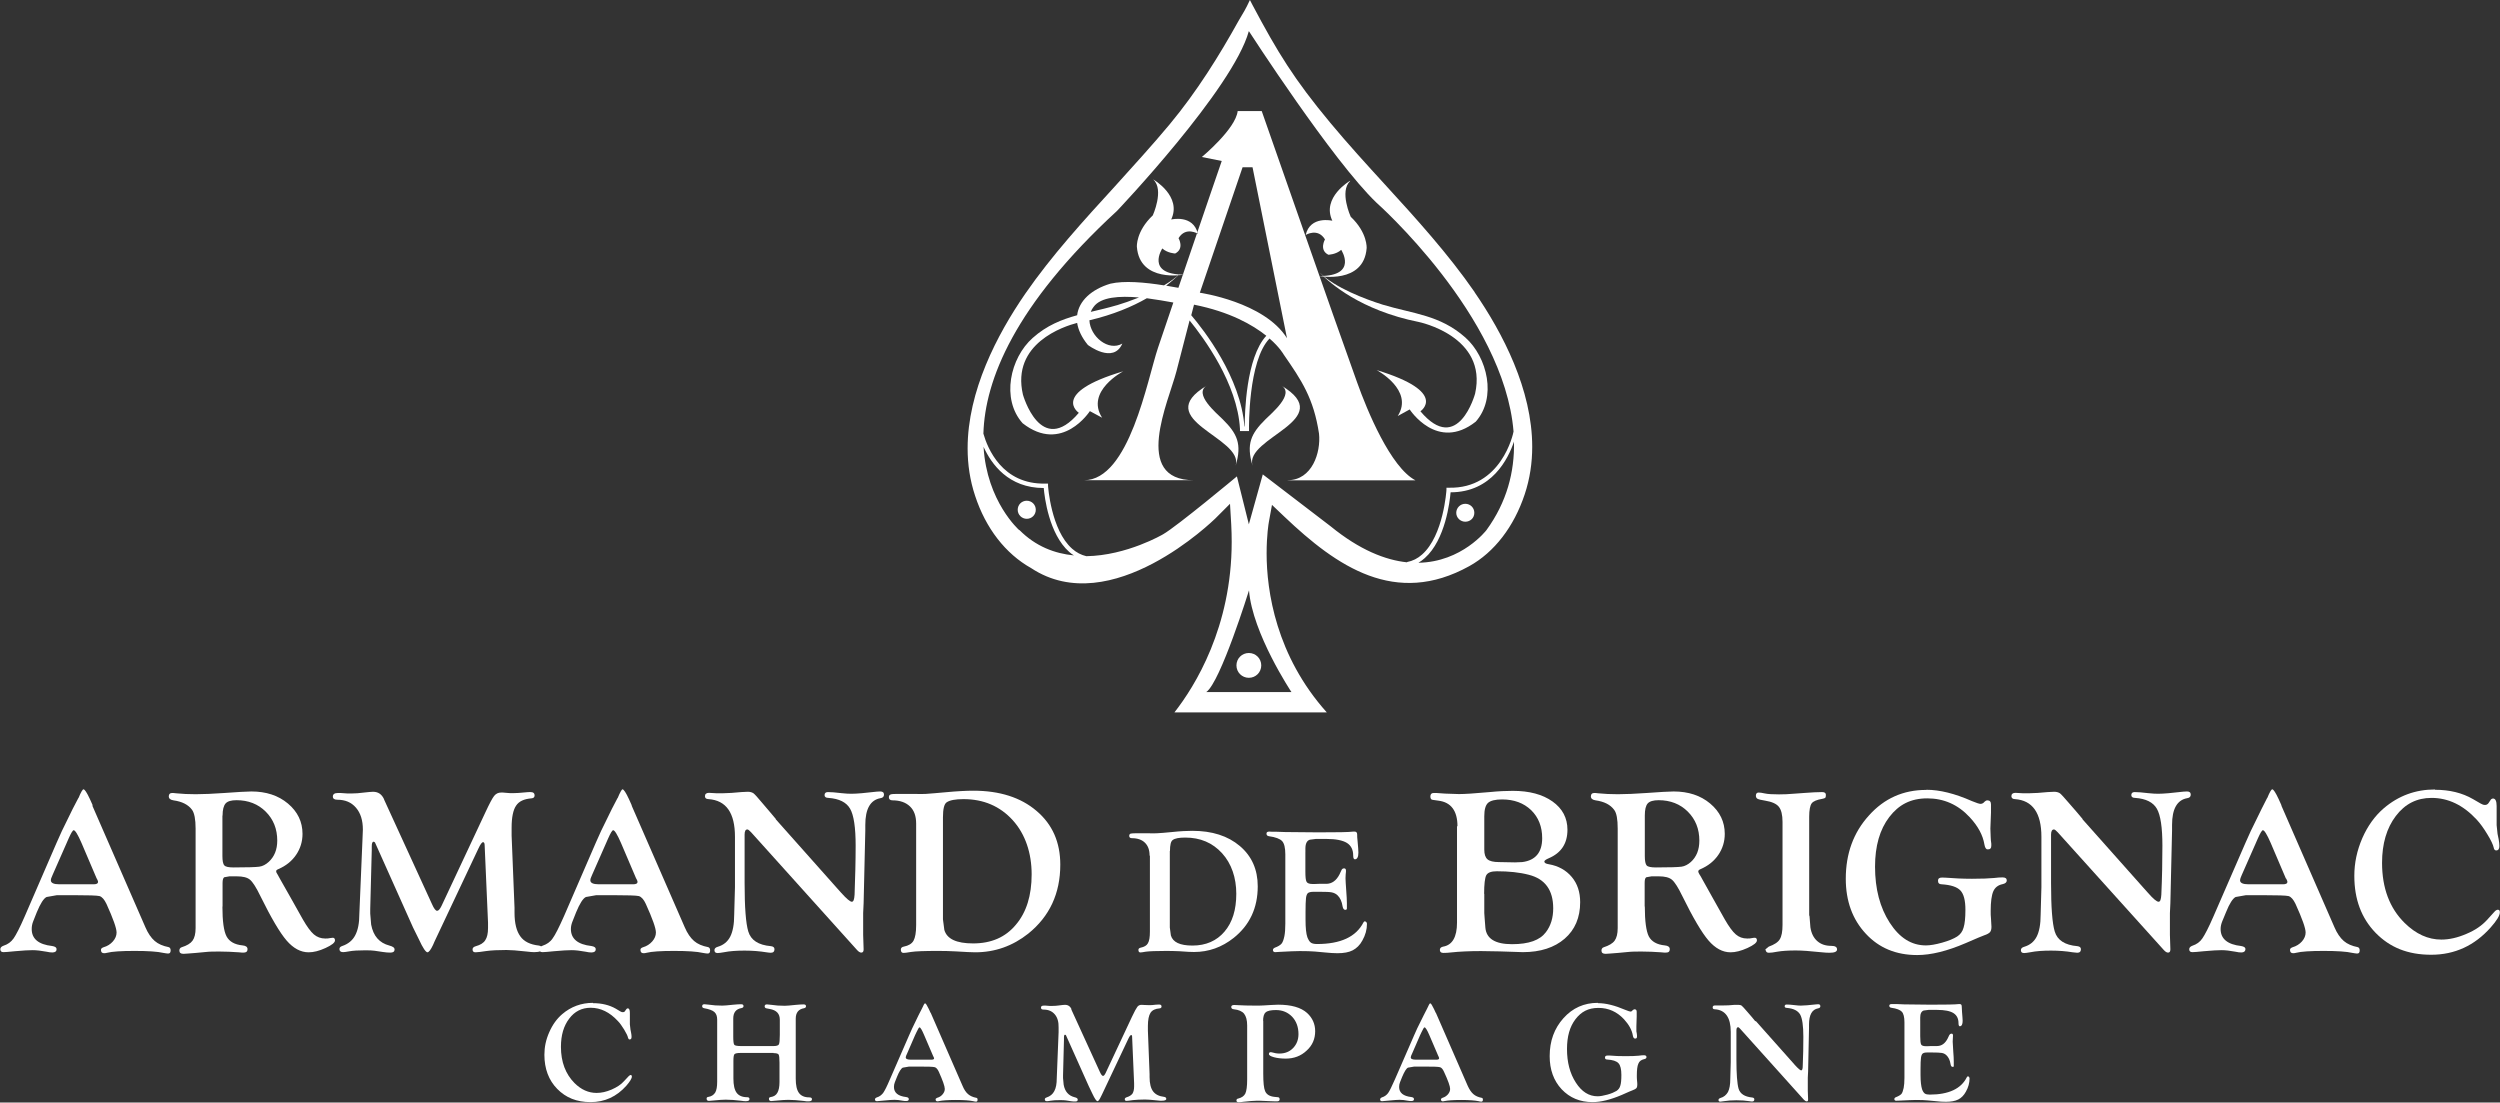 <?xml version="1.0" encoding="UTF-8"?>
<svg id="Layer_2" data-name="Layer 2" xmlns="http://www.w3.org/2000/svg" viewBox="0 0 163.21 71.98">
  <rect x="0" y="0" width="163.21" height="71.98" fill="#333333" stroke="none"/>
  <defs>
    <style>
      .cls-1 {
        fill: #fff;
      }
    </style>
  </defs>
  <g id="Layer_1-2" data-name="Layer 1">
    <g>
      <path class="cls-1" d="M6.03,52.6l3.46,7.93c.17.4.38.7.61.9.23.2.54.33.9.4.09.02.14.09.14.22,0,.14-.06.21-.18.2-.07,0-.16-.02-.29-.04-.39-.09-1.02-.13-1.89-.13s-1.47.04-1.78.12c-.08.02-.14.03-.2.03-.14,0-.21-.07-.21-.22,0-.08.06-.13.17-.17.25-.07.45-.2.61-.38.16-.18.24-.38.24-.58,0-.28-.22-.9-.66-1.87-.14-.29-.29-.46-.45-.51-.16-.04-.74-.06-1.75-.06h-1.03l-.68.12c-.19.09-.4.42-.64,1l-.23.58c-.07.17-.1.34-.1.51,0,.64.44,1.01,1.34,1.11.19.03.29.1.28.22,0,.13-.1.2-.27.2-.09,0-.22-.01-.39-.05-.33-.06-.64-.1-.9-.1-.24,0-.62.02-1.16.07-.4.04-.64.06-.74.06-.14,0-.21-.06-.21-.19,0-.1.07-.18.21-.23.28-.09.49-.24.66-.48.16-.23.41-.71.73-1.45l2.07-4.78c.17-.38.29-.64.35-.78l.71-1.45.37-.71v.02c.16-.39.27-.58.33-.58.08,0,.22.21.42.64l.18.4ZM6.31,57.35l-.99-2.32c-.24-.55-.41-.83-.51-.83-.06,0-.17.18-.33.54l-.14.32-.89,2.02-.08.19c-.04.08-.05.14-.05.2,0,.17.18.26.55.26h2.24c.19,0,.29-.05.29-.16,0-.03-.01-.07-.04-.13l-.04-.08Z"/>
      <path class="cls-1" d="M14.52,59.18c0,.96.09,1.61.27,1.95.18.34.53.54,1.05.59.21.02.32.1.32.25s-.09.22-.26.22c-.06,0-.16,0-.31-.02-.44-.03-.86-.05-1.26-.05-.34,0-.64,0-.9.03l-.64.06-.51.04c-.14.01-.24.02-.3.02-.18,0-.27-.07-.27-.21,0-.11.05-.19.15-.22.35-.11.58-.25.71-.43.13-.18.2-.45.2-.82v-1.01s0-5.49,0-5.49c0-.6-.08-1.01-.23-1.22-.25-.34-.65-.54-1.21-.62-.21-.03-.31-.12-.31-.26s.07-.22.21-.22c.05,0,.15,0,.27.02.39.04.82.06,1.28.06.51,0,1.13-.03,1.86-.08.86-.06,1.45-.1,1.77-.1.96,0,1.76.26,2.39.79.63.53.95,1.19.95,1.98,0,.5-.14.96-.42,1.37-.28.41-.67.72-1.16.93-.1.04-.15.09-.14.15,0,.05.03.11.08.18.04.07.11.19.2.36l.68,1.2.78,1.39c.27.47.51.8.72.98.21.18.46.27.74.27.12,0,.22,0,.33-.03.06-.01.12-.02.17-.02.09,0,.14.06.14.17,0,.15-.21.31-.62.5-.41.19-.78.28-1.1.28-.52,0-1-.26-1.44-.77-.44-.51-1.01-1.48-1.71-2.9-.27-.56-.5-.92-.68-1.07-.18-.15-.46-.22-.87-.22h-.47l-.34.06c-.07.04-.11.17-.11.37v1.54ZM14.52,53.25v2.63c0,.32.04.53.13.62.08.09.28.13.6.13.9,0,1.46-.02,1.68-.05.22-.03.42-.14.61-.31.37-.34.56-.8.56-1.39,0-.76-.25-1.39-.75-1.89-.5-.5-1.14-.75-1.91-.75-.35,0-.58.07-.71.21-.13.15-.2.41-.2.79"/>
      <path class="cls-1" d="M25.08,52.21l3.12,6.81c.13.3.25.45.34.44.09,0,.18-.11.28-.31l2.86-6.1c.27-.58.46-.94.58-1.09.12-.15.27-.22.46-.22.07,0,.18,0,.33.02.15.02.3.02.46.02.21,0,.47-.02.77-.05.16-.02.28-.02.35-.02.18,0,.27.07.27.22,0,.12-.07.18-.21.19-.48.04-.81.19-1,.48-.19.28-.29.76-.29,1.43v.52s.19,4.72.19,4.72v.31c0,.7.13,1.21.38,1.55.24.34.65.54,1.21.6.14.02.21.09.21.22,0,.14-.17.21-.52.21-.1,0-.26-.01-.49-.04-.62-.07-1.05-.1-1.32-.1-.53,0-.98.02-1.33.07-.33.05-.56.08-.69.08s-.19-.06-.19-.19c0-.1.07-.17.22-.21.29-.08.5-.21.61-.39.12-.18.18-.44.18-.79,0-.17,0-.29,0-.36l-.22-5.04c0-.14-.04-.21-.1-.21-.08,0-.18.14-.31.42l-2.86,6.06-.1.23c-.15.32-.27.47-.36.48-.11,0-.3-.27-.56-.84l-.39-.79-2.43-5.43-.05-.11s-.05-.05-.09-.05c-.08,0-.12.1-.12.31v.24s-.1,3.84-.1,3.84v.3s.06.72.06.72c.14.75.54,1.2,1.19,1.37.23.06.34.14.34.26,0,.13-.09.2-.27.2-.14,0-.3-.01-.49-.04l-.54-.08c-.14-.02-.33-.03-.6-.03-.46,0-.82.02-1.08.07-.17.03-.29.05-.38.05-.16,0-.24-.07-.24-.2,0-.1.06-.16.18-.2.39-.13.68-.37.85-.7.18-.34.27-.8.27-1.4l.21-4.99.02-.51c0-.61-.15-1.08-.45-1.43-.3-.35-.7-.52-1.22-.52-.19,0-.29-.07-.29-.21,0-.15.11-.23.33-.23.04,0,.1,0,.17,0l.44.03c.08,0,.19,0,.31,0,.24,0,.47-.02.7-.05.35-.04.57-.06.67-.06.34,0,.57.16.72.48"/>
      <path class="cls-1" d="M41.24,52.6l3.46,7.93c.17.4.38.7.61.9.23.2.54.33.91.4.09.02.14.09.14.22,0,.14-.06.21-.18.2-.07,0-.16-.02-.29-.04-.39-.09-1.02-.13-1.89-.13s-1.46.04-1.78.12c-.08.02-.14.03-.2.03-.14,0-.21-.07-.21-.22,0-.08.05-.13.17-.17.24-.07.44-.2.6-.38.16-.18.24-.38.24-.58,0-.28-.22-.9-.66-1.87-.13-.29-.29-.46-.45-.51-.16-.04-.75-.06-1.75-.06h-1.03l-.68.12c-.19.09-.4.42-.64,1l-.23.58c-.07.17-.11.34-.11.51,0,.64.45,1.01,1.34,1.11.19.03.29.1.28.22,0,.13-.1.2-.28.2-.09,0-.22-.01-.39-.05-.33-.06-.64-.1-.9-.1-.24,0-.62.02-1.16.07-.4.04-.64.06-.74.06-.14,0-.21-.06-.21-.19,0-.1.07-.18.21-.23.27-.09.5-.24.66-.48.17-.23.41-.71.74-1.45l2.07-4.78c.17-.38.29-.64.35-.78l.71-1.45.37-.71v.02c.16-.39.27-.58.32-.58.08,0,.22.21.42.64l.18.4ZM41.53,57.35l-.99-2.32c-.24-.55-.41-.83-.51-.83-.06,0-.17.18-.33.54l-.14.32-.89,2.02-.08.19c-.04.08-.05.14-.05.2,0,.17.18.26.55.26h2.24c.19,0,.29-.05.29-.16,0-.03-.01-.07-.04-.13l-.04-.08Z"/>
      <path class="cls-1" d="M50.64,53.48l4.02,4.52.26.29c.35.39.58.58.69.58.11,0,.16-.15.18-.46.04-1.12.07-2.18.07-3.2,0-1.19-.12-1.99-.36-2.41-.24-.42-.71-.66-1.42-.71-.17,0-.25-.07-.25-.18,0-.13.07-.2.22-.2.18,0,.48.02.88.07.26.03.48.04.65.04.35,0,.91-.05,1.67-.14.1-.01.18-.01.22-.01.16,0,.24.07.24.21,0,.13-.08.21-.24.23-.65.12-.98.7-.98,1.74v.37l-.11,4.74-.03.65v.84s0,.58,0,.58l.03.95c0,.14-.05.21-.15.21-.09,0-.18-.06-.28-.17l-6.91-7.68c-.12-.13-.2-.19-.25-.19-.12,0-.18.11-.18.34v.22s0,2.94,0,2.94c0,1.58.08,2.63.24,3.16.17.57.66.89,1.48.96.15.02.23.08.23.2,0,.15-.08.23-.24.23-.06,0-.16-.01-.29-.03-.43-.07-.9-.11-1.42-.11s-.97.03-1.37.11c-.18.03-.31.05-.39.05-.14,0-.21-.06-.21-.19,0-.1.07-.18.22-.22.37-.11.64-.33.81-.66.17-.33.26-.81.26-1.43l.05-1.8v-3.29c0-1.56-.57-2.38-1.73-2.46-.16,0-.23-.08-.23-.19,0-.14.09-.22.26-.22l.53.03h.32c.4-.01.82-.03,1.27-.08.17-.01.31-.02.42-.02.16,0,.28.04.37.1.09.07.28.28.57.63l.52.61c.21.24.33.39.37.44"/>
      <path class="cls-1" d="M59.81,53.77c0-.49-.13-.86-.4-1.12-.27-.26-.65-.4-1.14-.4-.16,0-.24-.07-.24-.2,0-.09.03-.15.1-.18.07-.03.21-.04.43-.04h1.16c.26.01.5.01.71,0,.32-.02.76-.06,1.32-.11.75-.07,1.34-.1,1.79-.1,1.72,0,3.1.44,4.13,1.32,1.04.88,1.55,2.05,1.55,3.51,0,1.88-.7,3.38-2.09,4.5-1.02.81-2.18,1.22-3.46,1.22-.21,0-.64-.02-1.28-.06-.37-.02-.74-.03-1.13-.03-.9,0-1.5.02-1.8.07-.23.04-.39.06-.47.06-.12,0-.18-.07-.18-.22,0-.1.07-.17.19-.19.31-.06.53-.19.64-.39.11-.2.17-.54.17-1.02v-6.61ZM61.56,53.35v6.67l.09.69c.17.59.79.88,1.88.88,1.18,0,2.11-.4,2.79-1.22.69-.81,1.03-1.91,1.03-3.29s-.41-2.63-1.24-3.54c-.83-.91-1.9-1.37-3.21-1.37-.53,0-.9.07-1.1.21-.16.11-.24.43-.24.96"/>
      <path class="cls-1" d="M75.05,55.86c0-.37-.1-.64-.3-.84-.2-.2-.49-.3-.85-.3-.12,0-.18-.05-.18-.15,0-.07.03-.12.07-.14.05-.02.16-.03.32-.03h.87c.2.01.37,0,.53,0,.24-.01.57-.04.99-.08.56-.06,1.01-.08,1.34-.08,1.29,0,2.32.33,3.1.99.78.66,1.17,1.54,1.17,2.63,0,1.41-.52,2.53-1.57,3.37-.77.61-1.63.92-2.59.92-.16,0-.48-.01-.96-.05-.27-.01-.56-.02-.84-.02-.68,0-1.13.02-1.35.05-.18.03-.29.05-.35.05-.09,0-.13-.06-.13-.17,0-.07.05-.12.14-.14.24-.05.4-.14.48-.29.09-.15.13-.4.13-.76v-4.96ZM76.37,55.55v5l.07.52c.13.44.59.66,1.41.66.88,0,1.58-.31,2.09-.91.52-.61.77-1.43.77-2.47s-.31-1.97-.93-2.65c-.62-.68-1.42-1.02-2.4-1.02-.4,0-.68.05-.82.16-.12.08-.18.32-.18.72"/>
      <path class="cls-1" d="M85.22,55.66v1.23c0,.36.02.58.08.68.05.09.18.14.38.14h.17s.25-.01.25-.01h.48c.37,0,.66-.21.87-.62l.13-.28c.03-.07.09-.11.17-.11.08,0,.12.05.12.15,0,.03,0,.11-.02.25-.01.1-.01.18-.01.25,0,.12.02.41.05.85.02.29.04.55.04.77v.29c0,.05,0,.09-.01.11-.01.02-.05.03-.09.04-.09,0-.15-.07-.18-.22-.05-.33-.16-.57-.34-.74-.1-.09-.22-.15-.36-.18-.14-.03-.41-.04-.8-.04h-.39c-.18,0-.3.03-.37.08-.07.06-.11.17-.13.33-.02.19-.03.49-.03.9v.51c0,.54.04.92.12,1.15.07.17.14.29.23.35.08.06.22.09.4.09,1.54,0,2.55-.47,3.03-1.41.03-.04.05-.07.07-.07.04,0,.07,0,.11.04.03.03.05.07.05.12,0,.37-.1.74-.3,1.09-.16.3-.38.51-.63.64-.25.13-.58.19-1,.19-.24,0-.51-.02-.81-.05l-.66-.06c-.24-.02-.57-.03-.99-.03-.28,0-.7.02-1.26.05-.16.01-.27.02-.34.02-.09,0-.14-.04-.15-.13,0-.07.04-.12.12-.16.22-.08.36-.17.44-.26.08-.09.14-.26.19-.5.04-.2.06-.48.06-.82v-4.51c0-.43-.07-.72-.21-.87-.14-.15-.43-.26-.87-.32-.1-.02-.15-.07-.15-.17,0-.09.06-.13.19-.13.03,0,.08,0,.17.01.07,0,.16,0,.28,0l.58.02,2.16.02c1.24,0,2.01-.01,2.29-.05.03,0,.06,0,.08,0,.11,0,.17.06.17.19,0,.09,0,.24.03.47.03.33.05.57.05.71,0,.29-.08.44-.23.44-.07,0-.11-.08-.11-.25,0-.38-.14-.65-.41-.82-.28-.17-.72-.26-1.33-.26h-.7l-.39.05c-.19.06-.29.25-.29.58v.23Z"/>
      <path class="cls-1" d="M95.15,53.95c0-1.02-.42-1.58-1.25-1.68l-.35-.05c-.11,0-.17-.08-.17-.22,0-.15.07-.23.21-.23h.19s.57.04.57.04c.47.02.77.03.9.03.36,0,1.03-.04,2-.13.6-.06,1.1-.08,1.51-.08,1.08,0,1.94.23,2.59.69.65.46.98,1.08.98,1.85,0,.89-.4,1.51-1.22,1.86-.19.08-.28.15-.29.21,0,.09.09.15.29.18.63.11,1.13.39,1.5.83.37.44.55.99.55,1.65,0,1-.34,1.8-1.01,2.38-.67.58-1.58.88-2.73.88l-1.54-.05-1.19-.02c-.76,0-1.42.03-1.97.09-.17.02-.33.03-.49.03s-.23-.07-.23-.2c0-.11.07-.18.21-.21.6-.1.91-.62.91-1.57v-6.3ZM96.9,53.29v2.18c0,.3.07.51.21.63.14.12.39.18.75.18l1.05.02.47-.02c.86-.11,1.3-.63,1.3-1.56,0-.75-.24-1.36-.72-1.83-.48-.46-1.11-.7-1.9-.7-.45,0-.76.08-.92.23-.16.15-.24.44-.24.87M96.9,58.35v1.26l.02.29.05.65c.06.73.64,1.09,1.74,1.09s1.82-.26,2.21-.78c.33-.43.48-.96.48-1.56,0-1.19-.53-1.92-1.59-2.19-.61-.16-1.31-.23-2.09-.23-.36,0-.59.08-.69.26-.09.17-.14.58-.14,1.22"/>
      <path class="cls-1" d="M107.38,59.18c0,.96.09,1.61.26,1.95.18.34.53.54,1.05.59.21.02.32.1.32.25s-.08.22-.26.22c-.06,0-.16,0-.31-.02-.43-.03-.86-.05-1.26-.05-.34,0-.64,0-.91.03l-.64.06-.51.04c-.14.01-.24.02-.3.02-.18,0-.27-.07-.27-.21,0-.11.05-.19.15-.22.34-.11.58-.25.71-.43.13-.18.2-.45.2-.82v-1.01s0-5.49,0-5.49c0-.6-.07-1.01-.23-1.22-.25-.34-.65-.54-1.21-.62-.21-.03-.31-.12-.31-.26s.07-.22.21-.22c.06,0,.15,0,.27.02.39.04.82.06,1.29.06.51,0,1.13-.03,1.86-.08.86-.06,1.45-.1,1.77-.1.96,0,1.76.26,2.39.79.63.53.95,1.19.95,1.98,0,.5-.14.96-.42,1.37-.28.41-.67.72-1.16.93-.1.04-.15.09-.15.15,0,.05.03.11.07.18.05.07.12.19.21.36l.67,1.2.78,1.39c.27.47.51.8.72.98.21.18.45.27.74.27.12,0,.22,0,.33-.03.06-.01.11-.02.17-.02.09,0,.14.06.14.17,0,.15-.21.31-.62.5-.42.19-.78.28-1.1.28-.52,0-1-.26-1.44-.77-.44-.51-1.01-1.48-1.71-2.9-.27-.56-.5-.92-.68-1.07-.18-.15-.47-.22-.86-.22h-.47l-.34.06c-.08.04-.11.17-.11.37v1.54ZM107.38,53.25v2.63c0,.32.04.53.12.62.08.09.29.13.6.13.9,0,1.46-.02,1.68-.05.21-.03.42-.14.61-.31.37-.34.55-.8.55-1.39,0-.76-.25-1.39-.75-1.89-.5-.5-1.14-.75-1.91-.75-.34,0-.58.07-.71.21-.13.15-.19.41-.19.79"/>
      <path class="cls-1" d="M118.13,59.78l.06.76c.06.39.21.69.45.9.24.21.54.31.92.31.25,0,.37.08.37.23s-.16.22-.49.22c-.14,0-.34-.01-.61-.04-.66-.07-1.19-.11-1.6-.11-.51,0-.91.03-1.2.08-.25.05-.43.07-.55.07s-.18-.05-.21-.16l-.02-.06.22-.18c.36-.13.61-.29.72-.48.12-.19.18-.5.18-.94v-.67s0-6.05,0-6.05c0-.46-.08-.79-.24-.99-.16-.2-.46-.33-.89-.4-.26-.04-.42-.08-.5-.12-.07-.04-.11-.11-.11-.2,0-.14.06-.21.18-.21.09,0,.23.02.41.06.18.04.49.06.92.06.28,0,.63-.01,1.06-.05l.55-.04c.52-.04.92-.06,1.2-.06.17,0,.25.06.25.18,0,.09-.01.16-.04.19-.03.03-.09.05-.19.07-.36.06-.6.16-.7.3-.1.14-.16.43-.16.87v6.46Z"/>
      <path class="cls-1" d="M125.77,51.56c.85,0,1.84.24,2.97.74.29.12.48.18.56.18.07,0,.13-.02.19-.07l.08-.08c.05-.05.11-.08.18-.08.15,0,.23.09.23.27v.53s-.04,1.04-.04,1.04l.02.55c0,.14.02.29.04.44,0,.06,0,.11,0,.14,0,.16-.08.24-.24.23-.11,0-.17-.11-.21-.32-.1-.61-.42-1.2-.96-1.78-.76-.82-1.69-1.23-2.77-1.23s-1.86.41-2.48,1.22c-.62.81-.93,1.89-.93,3.24,0,1.45.32,2.67.96,3.66.64.99,1.42,1.48,2.36,1.48.28,0,.63-.06,1.06-.18.43-.12.76-.26.98-.4.2-.13.35-.32.42-.58.08-.25.12-.64.12-1.17,0-.61-.11-1.03-.33-1.26-.22-.23-.62-.36-1.22-.4-.16,0-.24-.08-.24-.23s.09-.21.27-.21c.06,0,.15,0,.26.01.5.04,1.06.07,1.69.07s1.12-.02,1.43-.05c.23-.03.42-.04.57-.04.18,0,.27.07.27.2,0,.12-.09.2-.27.24-.3.06-.5.22-.61.47-.11.25-.17.68-.17,1.28,0,.18,0,.35.02.5.02.25.03.43.03.53,0,.16-.03.27-.09.35-.06.07-.19.15-.38.21-.12.04-.52.21-1.21.51-1.21.52-2.26.78-3.17.78-1.37,0-2.49-.46-3.35-1.39-.87-.93-1.31-2.13-1.31-3.59,0-1.64.5-3.02,1.51-4.13,1-1.12,2.25-1.67,3.73-1.67"/>
      <path class="cls-1" d="M135.95,53.48l4.02,4.52.26.29c.34.39.57.58.69.58.11,0,.16-.15.18-.46.05-1.12.07-2.18.07-3.2,0-1.19-.12-1.99-.36-2.41-.24-.42-.71-.66-1.42-.71-.17,0-.25-.07-.25-.18,0-.13.07-.2.22-.2.18,0,.48.02.88.07.27.03.49.04.65.04.35,0,.91-.05,1.67-.14.1-.01.17-.01.22-.01.16,0,.24.07.24.21,0,.13-.08.21-.24.23-.65.12-.98.7-.98,1.74v.37l-.11,4.74-.03.65v.84s0,.58,0,.58l.03.95c0,.14-.05.21-.15.21-.09,0-.18-.06-.28-.17l-6.92-7.68c-.12-.13-.2-.19-.25-.19-.12,0-.19.11-.19.34v.22s0,2.94,0,2.94c0,1.58.08,2.63.24,3.16.17.57.66.89,1.48.96.15.02.23.08.23.2,0,.15-.08.23-.24.23-.06,0-.16-.01-.3-.03-.43-.07-.89-.11-1.41-.11s-.97.03-1.37.11c-.18.03-.3.05-.39.05-.14,0-.21-.06-.21-.19,0-.1.07-.18.22-.22.37-.11.64-.33.81-.66.17-.33.26-.81.26-1.43l.05-1.8v-3.29c0-1.56-.58-2.38-1.73-2.46-.15,0-.23-.08-.23-.19,0-.14.09-.22.26-.22l.53.03h.32c.4-.01.82-.03,1.27-.08.17-.01.3-.02.42-.02.15,0,.28.04.37.1.09.07.28.28.58.63l.53.61c.2.24.33.39.37.44"/>
      <path class="cls-1" d="M148.94,52.6l3.46,7.93c.17.4.38.7.61.9.23.2.54.33.9.4.09.02.14.09.14.22,0,.14-.06.21-.18.2-.07,0-.16-.02-.29-.04-.39-.09-1.02-.13-1.89-.13s-1.47.04-1.78.12c-.08.02-.14.03-.2.03-.14,0-.21-.07-.21-.22,0-.08.06-.13.17-.17.24-.07.45-.2.61-.38.16-.18.24-.38.24-.58,0-.28-.22-.9-.66-1.87-.14-.29-.29-.46-.45-.51-.16-.04-.75-.06-1.75-.06h-1.03l-.68.12c-.18.09-.4.42-.63,1l-.24.58c-.07.17-.11.34-.11.51,0,.64.45,1.01,1.34,1.11.19.03.29.1.28.22-.01.13-.1.2-.27.2-.09,0-.22-.01-.39-.05-.33-.06-.63-.1-.9-.1-.24,0-.62.02-1.16.07-.39.04-.64.06-.74.06-.14,0-.21-.06-.21-.19,0-.1.07-.18.21-.23.27-.09.49-.24.65-.48.16-.23.41-.71.73-1.45l2.08-4.78c.17-.38.29-.64.35-.78l.71-1.45.36-.71v.02c.16-.39.27-.58.33-.58.08,0,.22.21.42.64l.18.4ZM149.23,57.35l-.99-2.32c-.24-.55-.41-.83-.51-.83-.06,0-.17.18-.33.54l-.14.32-.89,2.02-.08.19c-.03.08-.05.14-.05.2,0,.17.18.26.55.26h2.25c.19,0,.29-.05.29-.16,0-.03-.01-.07-.04-.13l-.04-.08Z"/>
      <path class="cls-1" d="M158.97,51.56c.95,0,1.77.2,2.48.61l.5.29c.1.06.19.09.28.09.1,0,.17-.04.23-.12l.16-.24s.07-.06.13-.06c.16,0,.24.16.24.49v.56s0,.69,0,.69l.06.57.07.34c.03.17.05.32.05.45,0,.19-.07.29-.21.29-.08,0-.14-.06-.16-.18-.04-.19-.18-.49-.42-.88-.24-.4-.47-.71-.69-.95-.88-.95-1.86-1.42-2.95-1.42-.96,0-1.73.39-2.33,1.18-.6.79-.9,1.81-.9,3.06,0,1.64.49,2.95,1.47,3.92.74.73,1.54,1.09,2.4,1.09.51,0,1.05-.12,1.63-.37.58-.24,1.02-.55,1.35-.91l.49-.54c.07-.08.14-.12.21-.13.1,0,.14.05.14.17,0,.21-.2.54-.6.99-1.05,1.18-2.34,1.78-3.88,1.78s-2.7-.48-3.63-1.43c-.93-.96-1.39-2.19-1.39-3.72,0-.84.17-1.65.52-2.46.35-.8.82-1.45,1.4-1.95.96-.82,2.07-1.23,3.35-1.23"/>
      <path class="cls-1" d="M38.71,65.49c.57,0,1.07.12,1.49.36l.3.18c.06.04.12.05.17.05.06,0,.1-.02.13-.07l.1-.14s.04-.04.08-.04c.1,0,.14.1.14.3v.33s0,.41,0,.41l.04.35.04.2c.02.1.03.19.03.27,0,.12-.04.17-.13.17-.05,0-.08-.04-.1-.11-.02-.12-.11-.29-.25-.53-.15-.24-.28-.43-.42-.57-.53-.57-1.12-.86-1.77-.86-.58,0-1.05.24-1.4.71-.36.47-.54,1.08-.54,1.84,0,.99.3,1.77.88,2.36.44.44.92.65,1.45.65.31,0,.63-.07.98-.22.34-.15.62-.33.81-.55l.3-.32s.09-.08.12-.08c.06,0,.09.03.09.1,0,.13-.12.32-.36.6-.63.71-1.41,1.07-2.33,1.07s-1.62-.29-2.18-.86c-.56-.57-.84-1.32-.84-2.23,0-.5.1-.99.32-1.48.21-.48.49-.87.84-1.17.57-.49,1.25-.74,2.01-.74"/>
      <path class="cls-1" d="M50.51,68.74h-2.16c-.22,0-.35.03-.4.08-.05.06-.07.2-.07.45v1.14c0,.43.07.74.21.93.14.19.37.29.69.29.1,0,.15.04.15.12,0,.1-.08.14-.24.14-.05,0-.16,0-.32-.03-.36-.04-.69-.07-.99-.07-.19,0-.44.02-.75.05-.19.02-.3.03-.35.03-.1,0-.15-.05-.15-.15,0-.07.04-.1.11-.11.21-.03.35-.13.45-.28.09-.15.13-.39.13-.71v-.25s0-3.81,0-3.81c0-.22-.06-.38-.18-.49-.12-.11-.34-.19-.67-.25-.09-.02-.13-.06-.13-.13,0-.09.05-.13.15-.13.06,0,.16.01.3.03.25.04.54.06.87.06.11,0,.35-.02.72-.06.22-.02.38-.03.5-.03.11,0,.16.04.16.12,0,.07-.04.11-.13.13-.36.06-.54.29-.54.68v1.17c0,.31.02.49.07.55.04.05.19.08.44.08h2.13c.19,0,.3-.04.34-.11.04-.08.06-.28.06-.62v-.99c0-.39-.21-.62-.65-.7l-.21-.04c-.08-.01-.13-.06-.13-.13,0-.09.05-.13.15-.13.05,0,.15.01.3.03.25.04.54.06.87.06.11,0,.35-.02.72-.06.22-.02.39-.03.5-.03s.16.04.16.12c0,.07-.04.11-.13.13-.36.06-.54.29-.54.68v3.92c0,.43.07.74.21.93.14.19.36.29.68.29.11,0,.17.04.17.12,0,.1-.08.14-.24.14-.06,0-.16,0-.32-.03-.36-.04-.69-.07-.99-.07-.19,0-.45.02-.76.05-.19.02-.3.03-.35.03-.1,0-.15-.05-.15-.15,0-.07.04-.1.11-.11.21-.03.36-.13.44-.28.09-.15.14-.39.14-.71v-.25s0-1,0-1c0-.3-.02-.48-.06-.54-.04-.06-.15-.09-.34-.09"/>
      <path class="cls-1" d="M60.76,66.12l2.08,4.77c.1.24.22.42.36.54.14.12.32.2.54.24.06.01.08.05.08.13,0,.08-.04.12-.1.12-.04,0-.1-.01-.18-.03-.24-.05-.61-.08-1.14-.08s-.88.03-1.07.07c-.05.01-.08.02-.12.02-.09,0-.13-.04-.13-.13,0-.04.03-.07.1-.1.15-.04.27-.12.36-.23s.14-.22.14-.35c0-.17-.13-.54-.39-1.12-.08-.18-.18-.28-.27-.3-.1-.03-.45-.04-1.05-.04h-.62l-.41.07c-.11.05-.24.25-.38.6l-.14.35c-.04.1-.06.2-.06.31,0,.38.27.6.8.66.12.02.17.06.17.14,0,.08-.06.12-.17.12-.05,0-.13,0-.23-.02-.2-.04-.38-.06-.54-.06-.15,0-.38.02-.7.05-.24.02-.38.04-.44.04-.08,0-.13-.04-.13-.11,0-.06.04-.11.13-.14.17-.05.29-.15.4-.28.1-.14.25-.43.44-.88l1.25-2.87c.1-.23.17-.38.21-.47l.42-.87.22-.43h0c.1-.22.16-.34.2-.34.05,0,.13.13.25.38l.11.24ZM60.93,68.97l-.6-1.4c-.14-.33-.24-.5-.3-.5-.04,0-.1.11-.2.32l-.09.19-.53,1.22-.05.11s-.03.09-.03.12c0,.1.11.15.33.15h1.35c.12,0,.17-.03.17-.09,0-.01,0-.04-.03-.08l-.02-.05Z"/>
      <path class="cls-1" d="M69.93,65.88l1.87,4.09c.08.18.15.27.21.27.06,0,.11-.07.17-.19l1.72-3.67c.16-.34.28-.56.35-.65.07-.09.16-.13.27-.13.04,0,.11,0,.2.01.09,0,.18.01.28.01.12,0,.28,0,.46-.03.09,0,.17-.01.21-.01.11,0,.16.04.16.13,0,.07-.04.11-.12.12-.29.02-.49.12-.6.29-.11.17-.17.46-.17.86v.31s.11,2.84.11,2.84v.19c0,.42.08.73.23.93.15.2.39.32.73.36.08.01.13.06.13.13,0,.08-.1.12-.31.12-.06,0-.16,0-.29-.02-.37-.04-.63-.06-.79-.06-.32,0-.59.02-.8.04-.2.03-.34.05-.41.05s-.11-.04-.11-.11c0-.06.04-.1.13-.13.17-.05.29-.13.37-.23.07-.11.11-.27.11-.47,0-.1,0-.17,0-.21l-.13-3.03c0-.08-.02-.12-.06-.12-.05,0-.11.08-.19.25l-1.72,3.64-.07.14c-.09.19-.16.29-.22.29-.07,0-.18-.16-.34-.5l-.23-.48-1.46-3.26-.03-.07s-.03-.03-.06-.03c-.05,0-.07.06-.07.19v.15s-.06,2.31-.06,2.31v.18s.04.43.04.43c.08.45.32.72.71.82.14.03.21.08.21.16,0,.08-.05.12-.16.12-.08,0-.18,0-.29-.02l-.32-.05c-.08-.01-.2-.02-.36-.02-.28,0-.49.01-.65.04-.1.02-.18.03-.23.03-.1,0-.14-.04-.14-.12,0-.06.04-.1.11-.12.24-.08.41-.22.51-.42.11-.2.16-.48.16-.84l.12-3v-.31c.01-.36-.07-.65-.25-.86-.18-.21-.42-.31-.73-.31-.12,0-.17-.04-.17-.13s.06-.13.19-.13c.03,0,.06,0,.11,0l.26.02c.05,0,.11,0,.19,0,.15,0,.29-.01.42-.03.21-.03.34-.04.4-.04.2,0,.34.1.43.29"/>
      <path class="cls-1" d="M82.47,66.63v3.46c0,.58.04.96.12,1.14.09.22.3.35.63.38l.2.02c.08,0,.12.05.12.14s-.06.13-.17.13c-.03,0-.07,0-.13,0-.1,0-.2-.01-.3-.01l-.71-.03h-.18c-.22,0-.51.03-.89.07-.12.02-.22.03-.29.03-.1,0-.15-.04-.15-.11,0-.07.03-.12.11-.13.24-.06.39-.17.47-.33.08-.17.12-.47.12-.93v-3.51c0-.35-.07-.6-.2-.77-.13-.16-.36-.26-.67-.29-.11-.01-.17-.06-.17-.15,0-.09.07-.13.2-.13.03,0,.1,0,.21.01.33.02.72.03,1.16.03.21,0,.38,0,.52-.01l.51-.03c.17-.01.32-.02.46-.02.86,0,1.49.18,1.89.54.35.32.53.72.53,1.19,0,.5-.18.93-.56,1.27-.37.35-.83.52-1.36.52-.29,0-.55-.03-.77-.09-.22-.06-.33-.13-.33-.21s.04-.12.12-.12c.02,0,.04,0,.07.01.17.05.33.08.49.08.37,0,.67-.12.9-.36.23-.24.35-.54.35-.91,0-.46-.14-.84-.41-1.13-.28-.29-.63-.44-1.06-.44-.33,0-.56.05-.67.15-.12.1-.17.29-.17.58"/>
      <path class="cls-1" d="M93.74,66.12l2.08,4.77c.11.24.23.42.37.54.14.12.32.2.54.24.06.01.08.05.08.13,0,.08-.04.12-.11.12-.04,0-.1-.01-.17-.03-.24-.05-.61-.08-1.14-.08s-.88.03-1.07.07c-.05.01-.09.02-.12.02-.08,0-.13-.04-.13-.13,0-.04.04-.07.1-.1.15-.04.26-.12.36-.23.09-.11.14-.22.14-.35,0-.17-.13-.54-.4-1.12-.08-.18-.17-.28-.27-.3-.1-.03-.45-.04-1.05-.04h-.62l-.41.07c-.11.05-.23.25-.38.6l-.14.35c-.04.1-.06.2-.06.31,0,.38.27.6.8.66.12.02.17.06.17.14,0,.08-.06.12-.17.12-.05,0-.13,0-.23-.02-.2-.04-.38-.06-.54-.06-.15,0-.38.02-.7.05-.24.02-.38.04-.44.04-.09,0-.13-.04-.13-.11,0-.06.04-.11.12-.14.17-.05.3-.15.4-.28.1-.14.24-.43.44-.88l1.25-2.87c.1-.23.17-.38.21-.47l.43-.87.22-.43h0c.1-.22.16-.34.2-.34.05,0,.13.13.25.38l.11.24ZM93.91,68.97l-.6-1.4c-.14-.33-.25-.5-.31-.5-.04,0-.1.11-.2.32l-.09.19-.53,1.22-.05.11s-.03.09-.03.12c0,.1.11.15.33.15h1.35c.11,0,.17-.03.17-.09,0-.01,0-.04-.02-.08l-.02-.05Z"/>
      <path class="cls-1" d="M104.33,65.49c.51,0,1.1.15,1.78.44.18.07.29.11.33.11.04,0,.08-.01.11-.05l.05-.05s.07-.05.11-.05c.09,0,.14.05.14.16v.32l-.02.63v.33c.02.08.03.17.04.26,0,.04,0,.06,0,.08,0,.1-.04.14-.14.13-.06,0-.11-.07-.13-.19-.06-.37-.26-.72-.58-1.07-.46-.49-1.01-.74-1.67-.74s-1.12.25-1.49.73c-.38.49-.56,1.14-.56,1.95,0,.87.19,1.6.58,2.2.38.59.85.89,1.42.89.17,0,.38-.04.64-.11.26-.07.45-.16.59-.24.12-.08.21-.19.25-.34.05-.15.07-.39.07-.71,0-.36-.06-.62-.19-.76-.13-.14-.38-.22-.74-.24-.1,0-.14-.05-.14-.13s.05-.13.16-.13c.03,0,.08,0,.16,0,.3.03.64.04,1.02.04s.67-.01.86-.03c.14-.02.25-.03.34-.03.11,0,.17.04.17.12,0,.07-.05.12-.17.14-.17.04-.3.13-.36.29-.07.15-.1.41-.1.77,0,.11,0,.21.01.3.02.15.02.26.02.32,0,.09-.02.16-.06.21-.04.04-.11.09-.23.13-.07.02-.31.13-.72.31-.73.31-1.36.47-1.91.47-.82,0-1.49-.28-2.02-.84-.52-.56-.78-1.28-.78-2.16,0-.99.3-1.81.9-2.48.6-.67,1.35-1,2.24-1"/>
      <path class="cls-1" d="M114.62,66.65l2.41,2.71.15.17c.21.23.35.35.41.35s.1-.09.1-.28c.03-.67.04-1.31.04-1.92,0-.71-.07-1.2-.21-1.45-.15-.25-.43-.39-.86-.43-.1,0-.15-.04-.15-.1,0-.08.04-.12.13-.12.11,0,.29.01.53.04.16.02.29.03.39.03.21,0,.55-.03,1-.08.06,0,.1-.01.13-.01.1,0,.15.04.15.13,0,.08-.05.12-.15.14-.39.07-.59.42-.59,1.05v.22l-.06,2.86-.02.39v.51s0,.35,0,.35l.02.57c0,.09-.03.13-.1.12-.05,0-.11-.04-.17-.1l-4.15-4.62c-.07-.08-.12-.12-.15-.12-.07,0-.11.07-.11.21v.13s0,1.77,0,1.77c0,.95.05,1.58.14,1.9.1.34.4.53.89.58.09.01.14.05.14.12,0,.09-.05.14-.14.14-.04,0-.09,0-.18-.02-.26-.04-.54-.06-.85-.06s-.58.02-.82.06c-.11.02-.18.03-.23.03-.08,0-.12-.04-.12-.11,0-.06.04-.1.13-.13.22-.06.38-.2.49-.39.1-.2.15-.48.15-.86l.03-1.09v-1.98c0-.93-.35-1.43-1.04-1.47-.09,0-.14-.04-.14-.12,0-.09.05-.13.15-.13h.32s.19,0,.19,0c.24,0,.49-.01.77-.04.1,0,.19,0,.25,0,.1,0,.17.02.22.06.05.04.17.17.35.38l.32.37c.12.15.2.24.22.27"/>
      <path class="cls-1" d="M125.36,66.66v.99c0,.28.02.46.06.54.04.07.14.11.3.11h.14s.2-.01.2-.01h.39c.3,0,.53-.16.7-.49l.11-.23c.03-.05.07-.08.14-.09.07,0,.1.04.1.12,0,.02,0,.09-.01.2,0,.08-.01.15-.01.2,0,.1.02.33.04.69.02.23.03.44.03.61v.23s0,.07,0,.09c-.01.02-.04.03-.07.03-.07,0-.12-.05-.14-.18-.04-.26-.13-.45-.28-.59-.08-.07-.17-.12-.29-.14-.12-.02-.33-.03-.64-.03h-.31c-.14,0-.24.02-.3.07-.05.04-.09.13-.11.27-.02.15-.03.39-.03.72v.41c0,.43.04.74.1.93.05.14.11.23.18.28.07.05.18.07.32.07,1.23,0,2.05-.38,2.42-1.13.03-.04.04-.06.06-.06.03,0,.06,0,.08.03.02.03.04.06.04.1,0,.3-.08.59-.24.87-.13.24-.3.41-.5.51-.2.1-.47.15-.8.15-.2,0-.41-.01-.65-.04l-.53-.05c-.2-.02-.45-.03-.79-.03-.22,0-.56.02-1.01.04-.12,0-.21.01-.27.01-.07,0-.11-.03-.12-.1,0-.06.03-.1.1-.13.18-.07.29-.14.36-.21.06-.07.11-.21.15-.4.03-.16.05-.38.05-.66v-3.62c0-.34-.06-.57-.17-.69-.11-.12-.34-.21-.69-.26-.08-.01-.13-.06-.13-.13,0-.07.05-.11.15-.11.02,0,.07,0,.14,0,.05,0,.13,0,.22,0l.46.02,1.73.02c1,0,1.61-.01,1.84-.04.02,0,.04,0,.06,0,.09,0,.13.05.13.15,0,.07.01.2.02.37.02.27.04.46.04.57,0,.23-.06.35-.18.36-.06,0-.09-.07-.09-.2,0-.3-.11-.52-.33-.66-.22-.14-.58-.21-1.07-.21h-.56l-.31.04c-.15.05-.23.2-.23.46v.19Z"/>
      <path class="cls-1" d="M96.27,19.07c-1.72-2.49-3.82-4.8-5.86-7.03-1.19-1.3-2.42-2.65-3.56-4.02-2.37-2.85-3.44-4.6-5.08-7.69,0,0-.11-.21-.17-.33-.01.03-.03.07-.05.1-.17.38-.41.8-.68,1.24-1.26,2.27-2.73,4.64-4.52,6.79-1.14,1.37-2.37,2.71-3.55,4.02-2.04,2.23-4.15,4.54-5.87,7.03-1.84,2.67-3.76,6.35-3.76,10.09,0,1.04.15,2.08.49,3.1.69,2.11,1.98,3.78,3.66,4.72,5.22,3.45,11.94-3.17,12.01-3.23l.97-.97.08,1.35c.02.38.03.76.03,1.13,0,5.58-2.4,9.43-3.74,11.14h9.95c-3.32-3.71-3.93-7.93-3.93-10.38,0-1.19.13-1.97.15-2.07l.2-1.1.82.78c3.42,3.25,7.24,5.89,12.06,3.22,1.64-.91,2.92-2.58,3.62-4.69.34-1.02.49-2.07.49-3.1,0-3.73-1.92-7.42-3.76-10.09M66.54,34.61s-2.12-1.86-2.33-5.44c.51,1.13,1.63,2.69,3.93,2.69.05.59.34,3,1.66,4.17.1.09.21.17.31.23-1.24-.12-2.49-.58-3.56-1.66M84.31,45.18h-5.56c.93-.64,2.79-6.64,2.79-6.64.22,2.81,2.77,6.64,2.77,6.64M91.85,36.71c-1.41-.15-3.08-.8-4.98-2.35l-4.43-3.39-.91,3.26-.78-3.13s-3.91,3.26-4.82,3.78c0,0-2.36,1.39-5.01,1.43-.34-.08-.65-.24-.93-.49-1.38-1.22-1.57-4.08-1.57-4.11v-.14s-.15,0-.15,0c-2.86.08-3.81-2.34-4.07-3.26.1-3.48,2.01-8.36,8.73-14.55,0,0,7.56-7.95,8.6-11.73,0,0,5.47,8.47,8.34,11.21,0,0,8.32,7.37,8.94,14.93-.02.15-.8,3.76-4.24,3.67h-.14s0,.14,0,.14c0,.03-.19,2.98-1.59,4.22-.29.26-.61.42-.97.49M97.04,34.61s-1.59,2.08-4.44,2.13c.15-.09.29-.19.42-.31,1.34-1.19,1.63-3.69,1.68-4.29,2.7,0,3.77-2.21,4.14-3.31.04,1.97-.46,3.94-1.8,5.78"/>
      <path class="cls-1" d="M80.72,43.44c0,.45.36.81.81.81s.81-.36.81-.81-.36-.81-.81-.81-.81.36-.81.81"/>
      <path class="cls-1" d="M67.03,33.87c-.32,0-.59-.26-.59-.59s.26-.59.59-.59.59.26.59.59-.26.59-.59.59"/>
      <path class="cls-1" d="M95.66,34.06c-.32,0-.59-.26-.59-.58s.26-.59.59-.59.59.26.59.59-.26.58-.59.58"/>
      <path class="cls-1" d="M80.67,30.4c.55-1.85-5.63-2.98-1.88-5.23-.9.54.64,1.81,1.03,2.2.95.94,1.27,1.61.85,3.03"/>
      <path class="cls-1" d="M81.77,30.4c-.42-1.42-.1-2.09.85-3.03.39-.39,1.93-1.66,1.03-2.2,3.75,2.25-2.43,3.38-1.88,5.23"/>
      <path class="cls-1" d="M86.2,17.83c.95.95,2.92,1.7,4.07,2.06,1.99.6,3.73.67,5.39,2.14,1.45,1.29,2.07,3.94.68,5.5-2.52,1.98-4.31-.8-4.31-.8l-.78.43c1.08-1.7-1.38-3-1.38-3,4.73,1.44,2.86,2.69,2.86,2.69,2.46,2.92,3.57-1.15,3.57-1.15.84-3.76-3.68-4.68-3.68-4.68-3.8-.76-5.81-2.55-6.41-3.17"/>
      <path class="cls-1" d="M84.07,31.36h8.34c-1.63-.85-3.16-4.57-3.81-6.39-2.11-5.89-4.15-11.81-6.23-17.72h-1.57c-.13,1.17-2.34,3-2.34,3l1.3.26s-.71,2.08-.76,2.21c-.69,2.02-1.38,4.05-2.07,6.07-.26-.05-.53-.09-.8-.14.42-.33.73-.61.9-.79-.28.27-.64.53-1.04.77-1.26-.2-2.6-.32-3.5-.11-1.24.37-2.06,1.13-2.17,2.06-1.01.28-1.98.66-2.9,1.48-1.47,1.3-2.08,3.98-.66,5.57,2.58,2.02,4.39-.79,4.39-.79l.8.43c-1.11-1.73,1.38-3.03,1.38-3.03-4.81,1.43-2.9,2.71-2.9,2.71-2.49,2.94-3.65-1.19-3.65-1.19-.77-3.34,2.68-4.46,3.54-4.68.07.45.29.94.7,1.44,0,0,1.66,1.27,2.25-.09-.91.53-2.1-.46-2.15-1.52,1.57-.37,2.81-.9,3.75-1.44.62.08,1.22.19,1.73.28-.33.98-.67,1.97-1,2.95-.7,2.08-1.87,8.65-4.83,8.65h7.17c-4.06,0-1.64-5.16-1.14-7.1.29-1.11.57-2.22.86-3.33.91,1.12,3.13,4.12,3.29,7.08v.14h.59v-.15s-.07-4.43,1.34-5.89c.67.58.92,1.04.92,1.04,1.17,1.69,1.96,2.86,2.31,5.17.13,1.23-.45,3.04-2.05,3.04M88.14,11.82c-.71.68.04,2.33.04,2.33,1.11,1.05,1.04,2.05,1.04,2.05-.18,2.37-3.08,1.82-3.08,1.82,2.54,0,1.42-1.71,1.42-1.71-.34.31-.84.32-.84.32-.62-.31-.22-1-.22-1-.47-.78-1.26-.29-1.26-.29.3-1.28,1.74-.93,1.74-.93-.72-1.52,1.16-2.61,1.16-2.61M75.3,11.72s1.88,1.09,1.16,2.61c0,0,1.44-.35,1.74.93,0,0-.79-.49-1.26.29,0,0,.4.68-.22,1,0,0-.5-.02-.84-.33,0,0-1.12,1.7,1.42,1.71,0,0-2.9.55-3.08-1.82,0,0-.07-1,1.04-2.05,0,0,.75-1.66.04-2.33M72.9,19.93c-.58.17-1.14.3-1.69.43.04-.11.1-.22.18-.32.47-.66,1.7-.73,2.97-.62-.53.21-1.04.39-1.45.51M81.24,27.84h0s0,.01,0,.01c-.23-3.2-2.65-6.31-3.47-7.27.06-.23.12-.46.18-.69,2.35.47,3.83,1.32,4.72,2.03-1.33,1.43-1.41,5.09-1.41,5.92M78.33,19.11l2.79-8.19h.65l2.25,11.16c-1.48-2.37-5.69-2.97-5.69-2.97"/>
    </g>
  </g>
</svg>